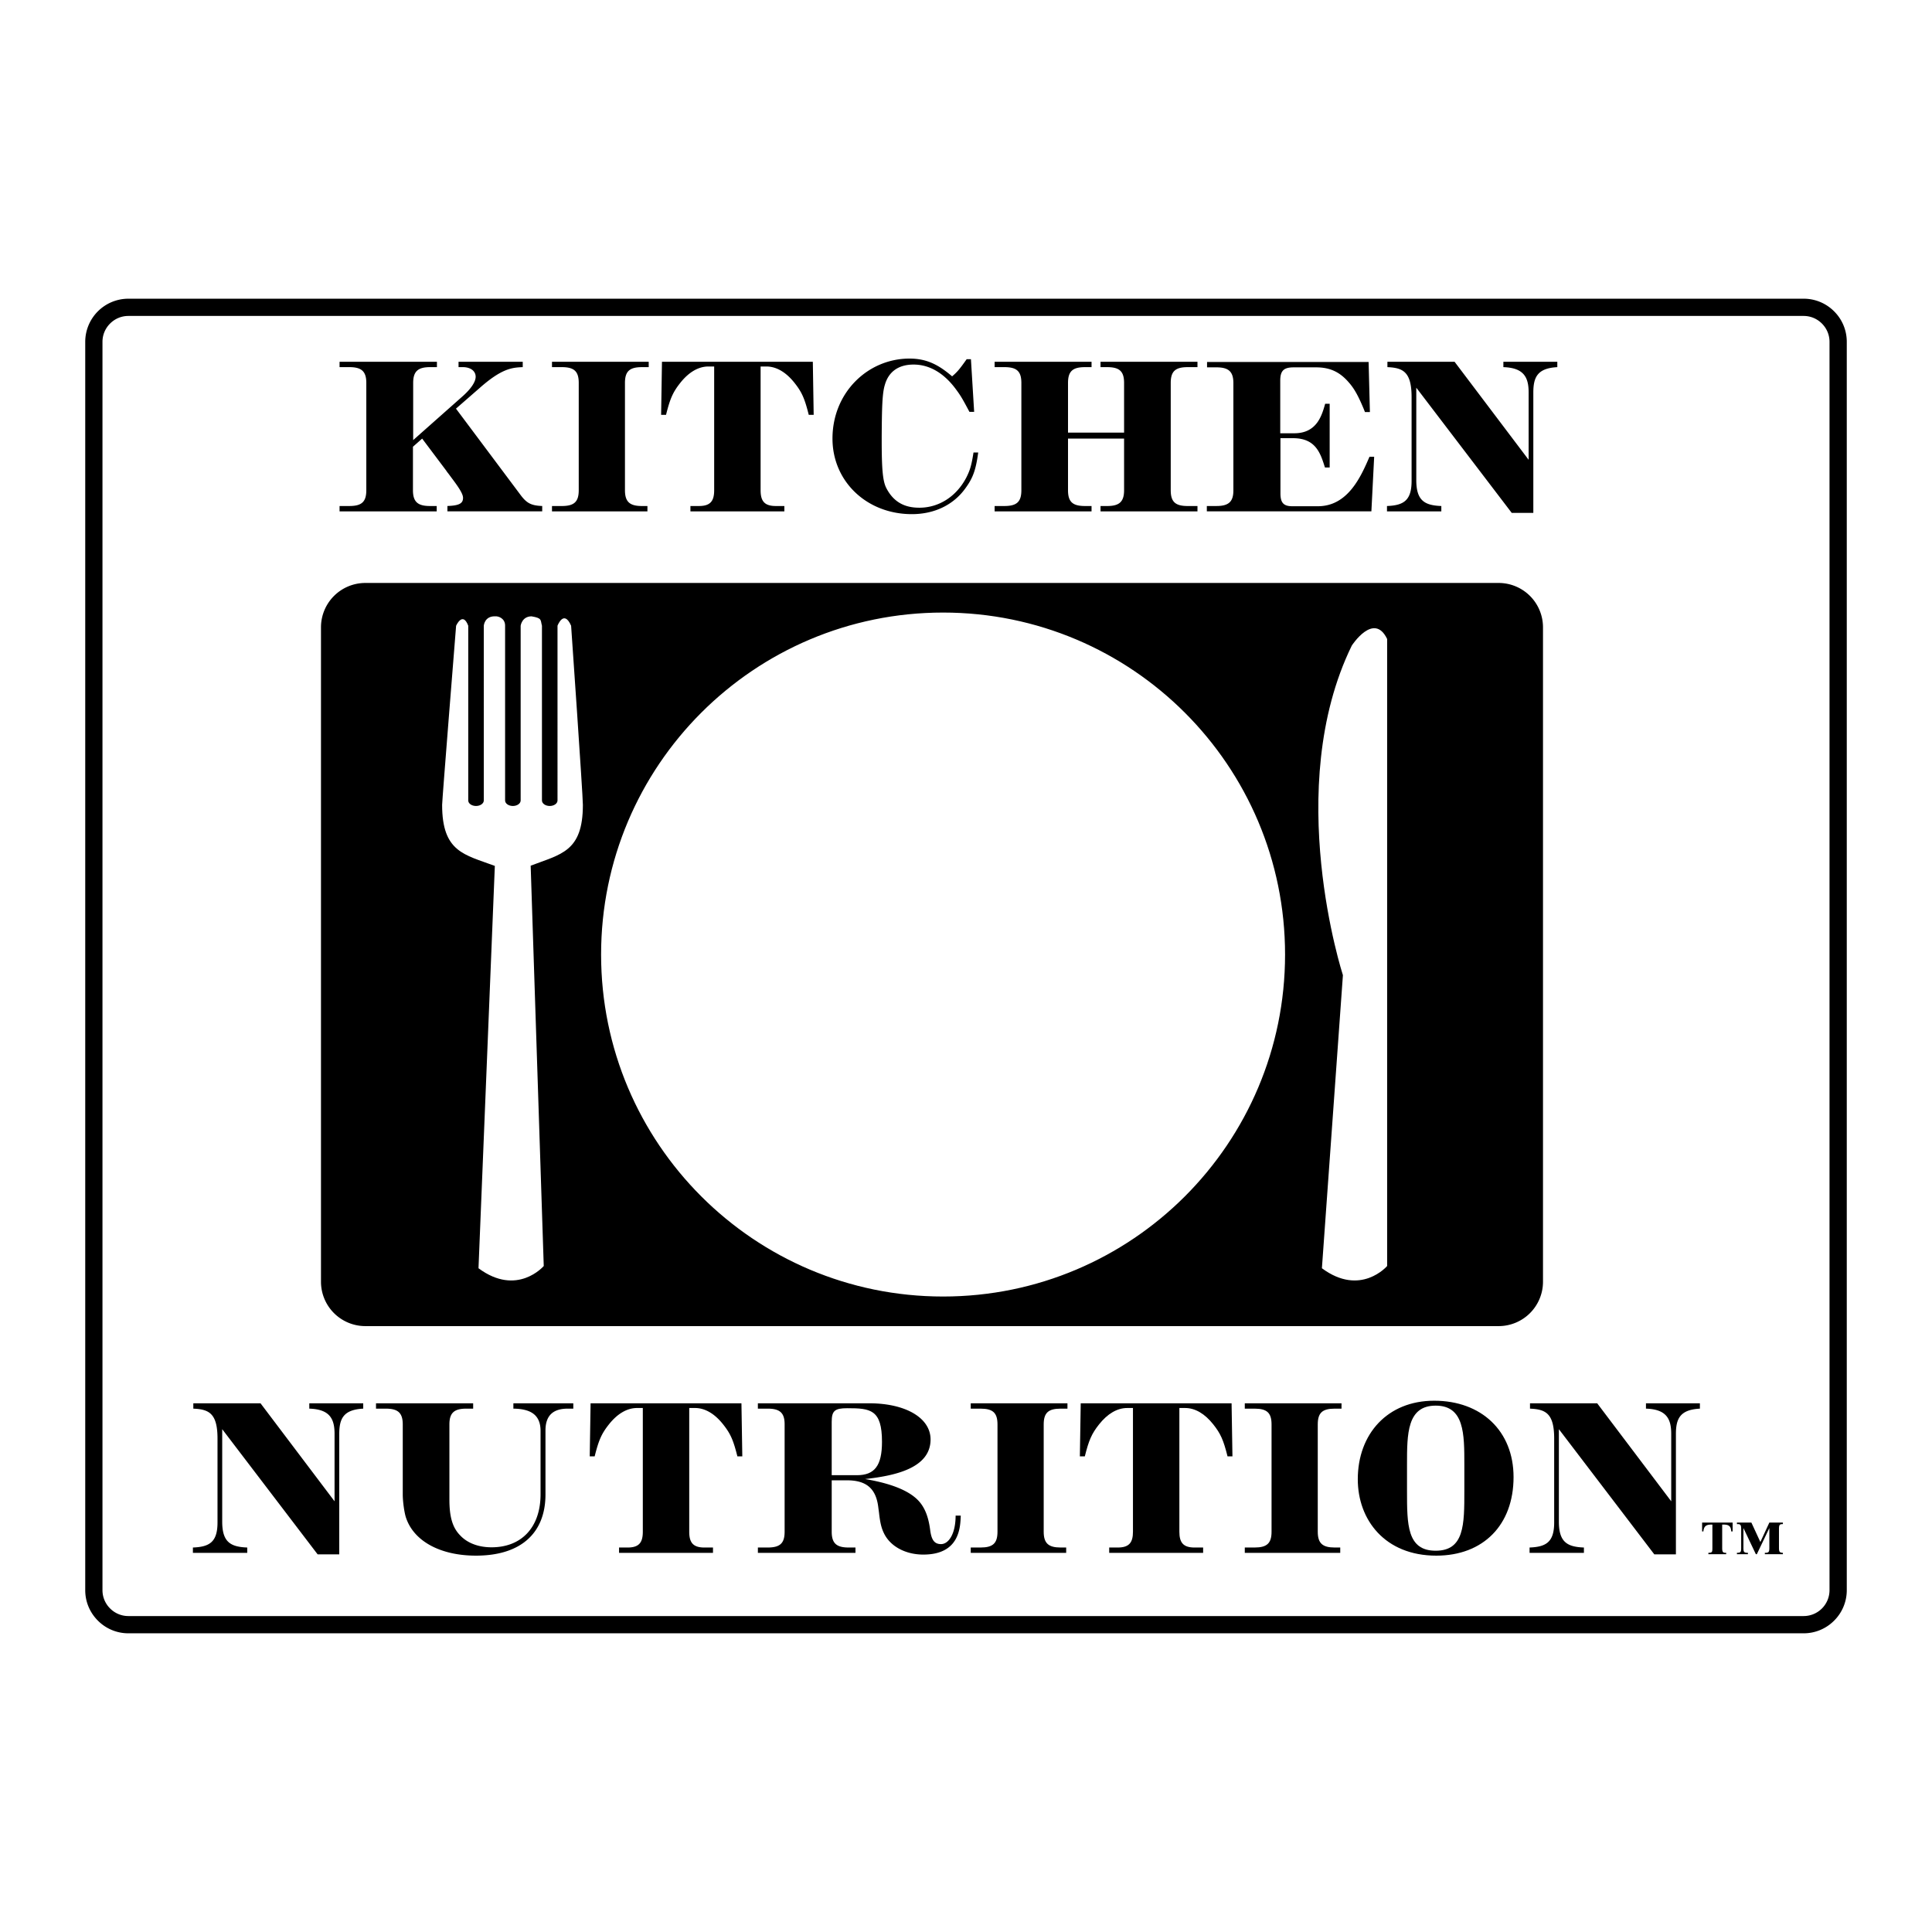 <svg xmlns="http://www.w3.org/2000/svg" width="2500" height="2500" viewBox="0 0 192.756 192.756"><g fill-rule="evenodd" clip-rule="evenodd"><path fill="#fff" d="M0 0h192.756v192.756H0V0z"/><path d="M12.805 29.802a4.305 4.305 0 0 0-4.301 4.301v124.551c0 1.145.449 2.223 1.263 3.037a4.274 4.274 0 0 0 3.039 1.264h167.146a4.27 4.27 0 0 0 3.039-1.264 4.278 4.278 0 0 0 1.262-3.037V34.103a4.275 4.275 0 0 0-1.262-3.039 4.274 4.274 0 0 0-3.039-1.262H12.805z"/><path d="M179.951 31.522c.686 0 1.332.27 1.822.759.488.489.758 1.137.758 1.822v124.551a2.582 2.582 0 0 1-2.58 2.58H12.805a2.56 2.56 0 0 1-1.822-.76 2.561 2.561 0 0 1-.759-1.82V34.103c0-.686.27-1.333.759-1.822s1.137-.759 1.822-.759h167.146z" fill="#fff"/><path d="M43.57 50.485v.534h-9.692v-.534h.982c1.239 0 1.687-.427 1.687-1.58V38.209c0-1.153-.47-1.58-1.687-1.58h-.982v-.534h9.714v.534h-.683c-1.217 0-1.687.427-1.687 1.58v5.7l4.889-4.334c.875-.769 1.345-1.473 1.345-1.985 0-.577-.512-.961-1.281-.961h-.427v-.534h6.405v.534c-1.067.043-2.092.128-4.312 2.092l-2.349 2.049 6.405 8.561c.641.875 1.089 1.11 2.199 1.153v.534h-9.458v-.534c1.174-.042 1.559-.256 1.559-.812 0-.341-.299-.875-1.089-1.921l-.363-.491a3.296 3.296 0 0 1-.235-.32l-2.391-3.181-.919.812v4.334c0 1.153.47 1.58 1.687 1.58h.683zM55.072 36.096h9.65v.534h-.683c-1.238 0-1.687.427-1.687 1.58v10.696c0 1.153.47 1.58 1.687 1.58h.555v.534h-9.522v-.534h.982c1.238 0 1.687-.427 1.687-1.58V38.209c0-1.153-.448-1.58-1.687-1.58h-.982v-.533zM65.96 41.39l.085-5.294h15.051l.085 5.294h-.491c-.406-1.622-.683-2.263-1.43-3.202-.833-1.046-1.793-1.623-2.797-1.623h-.577v12.34c0 1.067.363 1.58 1.516 1.58h.854v.534h-9.372v-.534h.854c1.152 0 1.515-.512 1.515-1.58v-12.34h-.577c-1.003 0-1.964.577-2.796 1.623-.747.939-1.025 1.58-1.43 3.202h-.49zM97.596 45.148c-.236 1.729-.514 2.519-1.26 3.544-1.195 1.687-3.117 2.604-5.359 2.604-4.504 0-7.92-3.267-7.92-7.536 0-4.612 3.544-7.985 7.686-7.985 1.772 0 2.946.662 4.249 1.772.533-.448.768-.747 1.451-1.708h.427l.321 5.252h-.47c-.748-1.409-.897-1.644-1.388-2.306-1.067-1.43-2.477-2.413-4.185-2.413-1.473 0-2.477.683-2.861 2.007-.277.875-.299 2.434-.32 5.145v.47c0 2.775.106 3.992.448 4.675.833 1.644 2.135 1.985 3.31 1.985 1.964 0 3.714-1.132 4.696-3.032.385-.768.513-1.259.705-2.476h.47v.002zM99.234 36.096h9.67v.534h-.662c-1.238 0-1.686.427-1.686 1.58v4.953h5.594V38.21c0-1.153-.449-1.58-1.688-1.58h-.662v-.534h9.672v.534h-.982c-1.238 0-1.686.427-1.686 1.58v10.696c0 1.153.447 1.58 1.686 1.58h.982v.534H109.8v-.534h.662c1.217 0 1.688-.427 1.688-1.58V43.76h-5.594v5.145c0 1.153.447 1.58 1.686 1.58h.662v.534h-9.67v-.534h.98c1.24 0 1.688-.427 1.688-1.58V38.209c0-1.153-.447-1.58-1.688-1.58h-.98v-.533zM120.428 36.117h16.119l.129 4.996h-.492l-.127-.32c-.535-1.281-.939-2.028-1.494-2.647-.812-.94-1.752-1.495-3.246-1.495h-2.242c-.98 0-1.344.32-1.344 1.324v5.252h1.408c2.264 0 2.754-1.815 3.074-2.946h.449v6.362h-.471c-.447-1.43-.918-2.925-3.18-2.925h-1.26v5.508c0 .918.299 1.281 1.174 1.281h2.562c2.988 0 4.291-2.946 5.145-4.932h.469l-.277 5.444h-16.418v-.534h.961c1.217 0 1.688-.427 1.688-1.559V38.23c0-1.153-.471-1.58-1.688-1.58h-.939v-.533zM138.422 36.096h6.703l7.387 9.778v-6.725c0-1.516-.492-2.455-2.52-2.519v-.534h5.381v.534c-1.986.107-2.393 1.003-2.393 2.541v11.998h-2.156l-9.521-12.489v9.223c0 2.049.832 2.52 2.498 2.583v.534h-5.422v-.534c1.643-.063 2.455-.534 2.455-2.498v-8.369c0-2.519-.855-2.925-2.412-2.989v-.534zM19.288 140.006h6.704l7.387 9.779v-6.727c0-1.516-.491-2.455-2.52-2.518v-.535h5.38v.535c-1.985.105-2.391 1.002-2.391 2.539v12h-2.157l-9.521-12.49v9.223c0 2.049.833 2.52 2.498 2.584v.533h-5.422v-.533c1.644-.064 2.455-.535 2.455-2.498v-8.369c0-2.52-.854-2.926-2.413-2.988v-.535zM37.515 140.006h9.692v.535h-.684c-1.217 0-1.686.426-1.686 1.58v7.492c0 1.752.32 2.818 1.088 3.588.726.768 1.836 1.174 3.117 1.174 2.968 0 4.889-1.965 4.889-5.295v-6.32c0-1.664-1.067-2.199-2.711-2.219v-.535h5.978v.535h-.555c-1.367 0-2.221.598-2.221 2.178v6.383c0 3.779-2.37 6.105-6.938 6.105-3.587 0-6.255-1.473-7.002-3.863-.149-.492-.299-1.537-.299-2.242v-6.98c0-1.154-.47-1.58-1.687-1.58h-.982v-.536h.001zM58.838 145.301l.085-5.295h15.051l.086 5.295h-.491c-.406-1.621-.683-2.262-1.431-3.201-.832-1.047-1.793-1.623-2.796-1.623h-.577v12.34c0 1.066.363 1.58 1.516 1.58h.854v.533h-9.372v-.533h.854c1.153 0 1.516-.514 1.516-1.58v-12.34h-.576c-1.003 0-1.964.576-2.797 1.623-.747.939-1.024 1.58-1.431 3.201h-.491zM75.613 154.396h.982c1.238 0 1.687-.428 1.687-1.58V142.1c0-1.133-.47-1.559-1.687-1.559h-.982v-.535h11.102c3.629 0 6.127 1.453 6.127 3.609 0 2.902-3.651 3.629-6.533 3.949 2.028.342 3.95.918 5.082 1.922.79.703 1.217 1.686 1.409 3.139.128 1.023.427 1.43 1.089 1.43.747 0 1.452-1.004 1.452-2.84h.513c-.043 1.195-.128 3.885-3.736 3.885-1.794 0-3.331-.832-3.95-2.176-.234-.492-.363-1.025-.47-2.008l-.064-.471c-.213-1.92-1.174-2.754-3.138-2.754H82.98v5.125c0 1.152.469 1.58 1.687 1.58h.683v.533h-9.735v-.533h-.002z"/><path d="M85.498 147.18c1.772 0 2.498-.961 2.498-3.33 0-3.225-1.153-3.352-3.458-3.352-1.26 0-1.559.256-1.559 1.365v5.316h2.519v.001z" fill="#fff"/><path d="M96.851 140.006h9.649v.535h-.682c-1.238 0-1.688.426-1.688 1.58v10.695c0 1.152.469 1.58 1.688 1.58h.555v.533h-9.522v-.533h.981c1.24 0 1.688-.428 1.688-1.58v-10.695c0-1.154-.447-1.58-1.688-1.58h-.981v-.535zM107.738 145.301l.086-5.295h15.051l.086 5.295h-.49c-.406-1.621-.684-2.262-1.432-3.201-.832-1.047-1.793-1.623-2.797-1.623h-.576v12.34c0 1.066.363 1.58 1.516 1.58h.854v.533h-9.371v-.533h.854c1.152 0 1.516-.514 1.516-1.58v-12.34h-.576c-1.004 0-1.965.576-2.797 1.623-.746.939-1.025 1.58-1.43 3.201h-.494zM124.193 140.006h9.65v.535h-.684c-1.238 0-1.686.426-1.686 1.58v10.695c0 1.152.469 1.58 1.686 1.58h.557v.533h-9.523v-.533h.982c1.238 0 1.688-.428 1.688-1.58v-10.695c0-1.154-.449-1.58-1.688-1.58h-.982v-.535zM143.088 139.75c4.697 0 7.92 3.01 7.92 7.621 0 4.783-3.031 7.836-7.707 7.836-5.123 0-7.834-3.564-7.834-7.621 0-4.527 2.967-7.836 7.621-7.836z"/><path d="M146.098 146.111c0-3.053 0-5.871-2.859-5.871-2.861 0-2.861 2.818-2.861 5.871v2.648c0 3.352 0 5.957 2.861 5.957 2.859 0 2.859-2.605 2.859-5.957v-2.648z" fill="#fff"/><path d="M152.648 140.006h6.703l7.387 9.779v-6.727c0-1.516-.49-2.455-2.52-2.518v-.535h5.381v.535c-1.986.105-2.393 1.002-2.393 2.539v12h-2.156l-9.521-12.49v9.223c0 2.049.834 2.52 2.498 2.584v.533h-5.422v-.533c1.645-.064 2.455-.535 2.455-2.498v-8.369c0-2.52-.854-2.926-2.412-2.988v-.535zM149.531 58.162H36.439a4.427 4.427 0 0 0-4.414 4.414v65.316a4.427 4.427 0 0 0 4.414 4.414h113.092a4.427 4.427 0 0 0 4.414-4.414V62.576a4.427 4.427 0 0 0-4.414-4.414zM169.82 151.908h3.043v.881h-.137c-.016-.258-.072-.426-.191-.529-.121-.111-.305-.152-.568-.152h-.145v2.299c0 .439.057.52.4.52v.137h-1.777v-.137c.385-.023.4-.049.4-.537v-2.281h-.137c-.504 0-.719.193-.76.682h-.129v-.883h.001zM173.295 151.908h1.441l.896 1.938.896-1.938h1.352v.152c-.328 0-.391.055-.391.52v1.842c0 .408.062.488.391.504v.137h-1.801v-.137c.385 0 .449-.072.449-.504v-1.969l-1.248 2.609h-.098l-1.24-2.609v1.961c0 .447.057.504.449.512v.137h-1.098v-.137c.385-.016.424-.064.424-.529v-1.824c0-.439-.062-.529-.424-.512v-.153h.002z"/><path d="M94.091 61.115c-18.844 0-34.12 15.276-34.12 34.12s15.276 34.119 34.12 34.119c18.843 0 34.12-15.275 34.12-34.119s-15.277-34.12-34.12-34.12zM138.395 63.752v62.558s-2.646 3.09-6.508.223l2.096-29.24s-6.068-18.646.883-32.878c-.001 0 2.206-3.42 3.529-.663zM56.98 62.429s1.174 16.869 1.174 17.874c0 4.696-2.21 4.914-5.209 6.068l1.305 39.94s-2.648 3.09-6.51.223l1.63-40.142c-3.025-1.129-5.259-1.366-5.259-6.089 0-.484 1.395-17.874 1.395-17.874s.654-1.471 1.21 0v17.433c0 .305.348.551.776.551.428 0 .776-.247.776-.551V62.429s.067-.96 1.116-.939c.378-.035 1.019.228 1.01.939v17.433c0 .305.348.551.776.551s.776-.247.776-.551V62.429s.123-.931 1.082-.937c1.094.179.88.375 1.043.937v17.433c0 .305.348.551.776.551s.776-.247.776-.551V62.429s.627-1.667 1.357 0z" fill="#fff"/></g></svg>